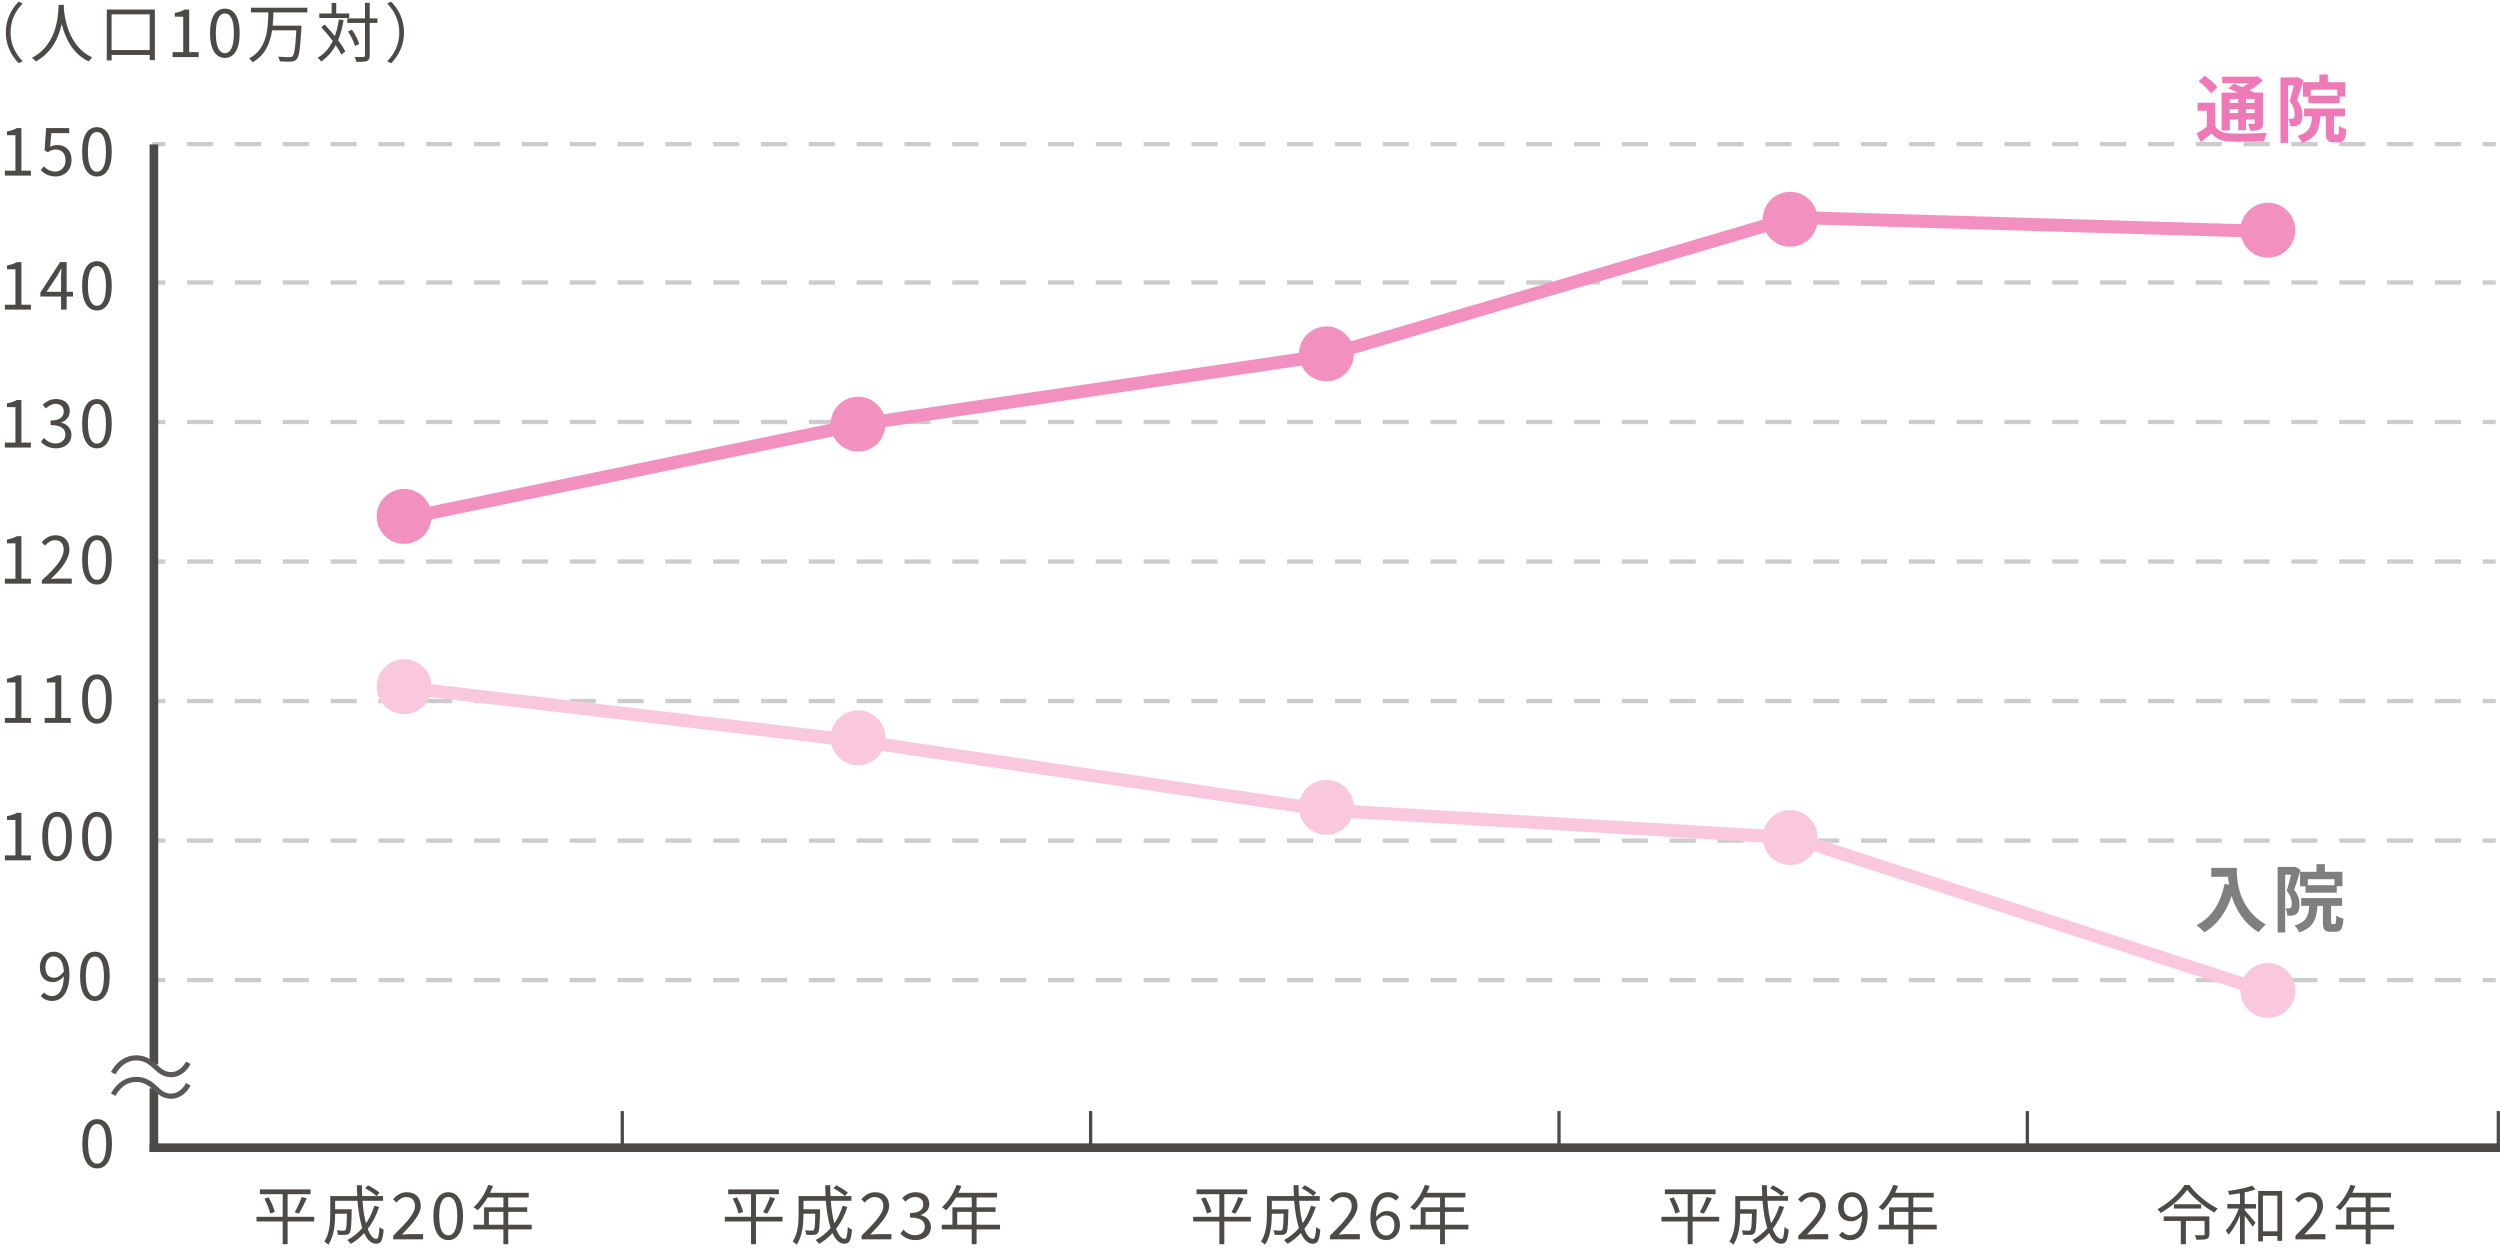 <?xml version="1.0" encoding="UTF-8"?><svg id="outline" xmlns="http://www.w3.org/2000/svg" width="578.27" height="289.13" viewBox="0 0 578.27 289.13"><defs><style>.cls-1{fill:#7f7f7f;}.cls-1,.cls-2,.cls-3,.cls-4,.cls-5,.cls-6,.cls-7{stroke-width:0px;}.cls-2{fill:#ccc;}.cls-3{fill:#595757;}.cls-4{fill:#fac8de;}.cls-5{fill:#ef78b7;}.cls-6{fill:#f291c0;}.cls-7{fill:#4c4948;}</style></defs><rect class="cls-2" x="35.25" y="226.21" width="3" height="1"/><path class="cls-2" d="M569.24,227.21h-6.03v-1h6.03v1ZM558.18,227.21h-6.03v-1h6.03v1ZM547.11,227.21h-6.03v-1h6.03v1ZM536.05,227.21h-6.03v-1h6.03v1ZM524.99,227.21h-6.03v-1h6.03v1ZM513.93,227.21h-6.03v-1h6.03v1ZM502.87,227.21h-6.03v-1h6.03v1ZM491.8,227.21h-6.03v-1h6.03v1ZM480.74,227.21h-6.03v-1h6.03v1ZM469.68,227.21h-6.03v-1h6.03v1ZM458.62,227.21h-6.03v-1h6.03v1ZM447.55,227.21h-6.03v-1h6.03v1ZM436.49,227.21h-6.03v-1h6.03v1ZM425.43,227.21h-6.03v-1h6.03v1ZM414.37,227.21h-6.03v-1h6.03v1ZM403.3,227.21h-6.03v-1h6.03v1ZM392.24,227.21h-6.03v-1h6.03v1ZM381.18,227.21h-6.03v-1h6.03v1ZM370.12,227.21h-6.03v-1h6.03v1ZM359.06,227.21h-6.03v-1h6.03v1ZM347.99,227.21h-6.03v-1h6.03v1ZM336.93,227.21h-6.03v-1h6.03v1ZM325.87,227.21h-6.03v-1h6.03v1ZM314.81,227.21h-6.03v-1h6.03v1ZM303.74,227.21h-6.03v-1h6.03v1ZM292.68,227.21h-6.03v-1h6.03v1ZM281.62,227.21h-6.03v-1h6.03v1ZM270.56,227.21h-6.03v-1h6.03v1ZM259.49,227.21h-6.03v-1h6.03v1ZM248.43,227.21h-6.03v-1h6.03v1ZM237.37,227.21h-6.03v-1h6.03v1ZM226.31,227.21h-6.03v-1h6.03v1ZM215.25,227.21h-6.03v-1h6.03v1ZM204.18,227.21h-6.03v-1h6.03v1ZM193.12,227.21h-6.03v-1h6.03v1ZM182.06,227.21h-6.03v-1h6.03v1ZM171,227.21h-6.03v-1h6.03v1ZM159.93,227.21h-6.03v-1h6.03v1ZM148.87,227.21h-6.03v-1h6.03v1ZM137.81,227.21h-6.03v-1h6.03v1ZM126.75,227.21h-6.03v-1h6.03v1ZM115.68,227.21h-6.03v-1h6.03v1ZM104.62,227.21h-6.03v-1h6.03v1ZM93.56,227.21h-6.03v-1h6.03v1ZM82.5,227.21h-6.03v-1h6.03v1ZM71.44,227.21h-6.03v-1h6.03v1ZM60.37,227.21h-6.03v-1h6.03v1ZM49.31,227.21h-6.03v-1h6.03v1Z"/><rect class="cls-2" x="574.27" y="226.21" width="3" height="1"/><rect class="cls-2" x="35.25" y="193.94" width="3" height="1"/><path class="cls-2" d="M569.24,194.94h-6.03v-1h6.03v1ZM558.18,194.94h-6.03v-1h6.03v1ZM547.11,194.94h-6.03v-1h6.03v1ZM536.05,194.94h-6.03v-1h6.03v1ZM524.99,194.94h-6.03v-1h6.03v1ZM513.93,194.94h-6.03v-1h6.03v1ZM502.87,194.94h-6.03v-1h6.03v1ZM491.8,194.94h-6.03v-1h6.03v1ZM480.74,194.94h-6.03v-1h6.03v1ZM469.68,194.94h-6.03v-1h6.03v1ZM458.62,194.94h-6.03v-1h6.03v1ZM447.55,194.94h-6.03v-1h6.03v1ZM436.49,194.94h-6.03v-1h6.03v1ZM425.43,194.94h-6.03v-1h6.03v1ZM414.37,194.94h-6.03v-1h6.03v1ZM403.3,194.94h-6.03v-1h6.03v1ZM392.24,194.94h-6.03v-1h6.03v1ZM381.18,194.94h-6.03v-1h6.03v1ZM370.12,194.94h-6.03v-1h6.03v1ZM359.06,194.94h-6.03v-1h6.03v1ZM347.99,194.94h-6.03v-1h6.03v1ZM336.93,194.94h-6.03v-1h6.03v1ZM325.87,194.94h-6.03v-1h6.03v1ZM314.81,194.94h-6.03v-1h6.03v1ZM303.74,194.94h-6.03v-1h6.03v1ZM292.68,194.94h-6.03v-1h6.03v1ZM281.62,194.94h-6.03v-1h6.03v1ZM270.56,194.94h-6.03v-1h6.03v1ZM259.49,194.94h-6.03v-1h6.03v1ZM248.43,194.94h-6.03v-1h6.03v1ZM237.37,194.94h-6.03v-1h6.03v1ZM226.31,194.94h-6.03v-1h6.03v1ZM215.25,194.94h-6.03v-1h6.03v1ZM204.18,194.94h-6.03v-1h6.03v1ZM193.12,194.94h-6.03v-1h6.03v1ZM182.06,194.94h-6.03v-1h6.03v1ZM171,194.94h-6.03v-1h6.03v1ZM159.93,194.94h-6.03v-1h6.03v1ZM148.87,194.94h-6.03v-1h6.03v1ZM137.81,194.94h-6.03v-1h6.03v1ZM126.75,194.94h-6.03v-1h6.03v1ZM115.68,194.94h-6.03v-1h6.03v1ZM104.62,194.94h-6.03v-1h6.03v1ZM93.56,194.94h-6.03v-1h6.03v1ZM82.5,194.94h-6.03v-1h6.03v1ZM71.44,194.94h-6.03v-1h6.03v1ZM60.37,194.94h-6.03v-1h6.03v1ZM49.31,194.94h-6.03v-1h6.03v1Z"/><rect class="cls-2" x="574.27" y="193.94" width="3" height="1"/><rect class="cls-2" x="35.25" y="161.66" width="3" height="1"/><path class="cls-2" d="M569.24,162.66h-6.03v-1h6.03v1ZM558.18,162.66h-6.03v-1h6.03v1ZM547.11,162.66h-6.03v-1h6.03v1ZM536.05,162.66h-6.03v-1h6.03v1ZM524.99,162.66h-6.03v-1h6.03v1ZM513.93,162.66h-6.03v-1h6.03v1ZM502.87,162.66h-6.03v-1h6.03v1ZM491.8,162.66h-6.03v-1h6.03v1ZM480.74,162.66h-6.03v-1h6.03v1ZM469.68,162.66h-6.03v-1h6.03v1ZM458.62,162.66h-6.03v-1h6.03v1ZM447.55,162.66h-6.03v-1h6.03v1ZM436.49,162.66h-6.03v-1h6.03v1ZM425.43,162.66h-6.03v-1h6.03v1ZM414.37,162.66h-6.03v-1h6.03v1ZM403.3,162.66h-6.03v-1h6.03v1ZM392.24,162.66h-6.03v-1h6.03v1ZM381.18,162.66h-6.03v-1h6.03v1ZM370.12,162.66h-6.03v-1h6.03v1ZM359.06,162.66h-6.03v-1h6.03v1ZM347.99,162.66h-6.03v-1h6.03v1ZM336.93,162.66h-6.03v-1h6.03v1ZM325.87,162.66h-6.03v-1h6.03v1ZM314.81,162.66h-6.03v-1h6.03v1ZM303.74,162.66h-6.03v-1h6.03v1ZM292.68,162.66h-6.03v-1h6.03v1ZM281.62,162.66h-6.03v-1h6.03v1ZM270.56,162.66h-6.03v-1h6.03v1ZM259.49,162.66h-6.03v-1h6.03v1ZM248.43,162.66h-6.03v-1h6.03v1ZM237.37,162.66h-6.03v-1h6.03v1ZM226.31,162.66h-6.03v-1h6.03v1ZM215.25,162.66h-6.03v-1h6.03v1ZM204.18,162.66h-6.03v-1h6.03v1ZM193.12,162.66h-6.03v-1h6.03v1ZM182.06,162.66h-6.03v-1h6.03v1ZM171,162.66h-6.03v-1h6.03v1ZM159.93,162.66h-6.03v-1h6.03v1ZM148.87,162.66h-6.03v-1h6.03v1ZM137.81,162.66h-6.03v-1h6.03v1ZM126.75,162.66h-6.03v-1h6.03v1ZM115.68,162.66h-6.03v-1h6.03v1ZM104.62,162.66h-6.03v-1h6.03v1ZM93.56,162.66h-6.03v-1h6.03v1ZM82.5,162.66h-6.03v-1h6.03v1ZM71.44,162.66h-6.03v-1h6.03v1ZM60.37,162.66h-6.03v-1h6.03v1ZM49.31,162.66h-6.03v-1h6.03v1Z"/><rect class="cls-2" x="574.27" y="161.66" width="3" height="1"/><rect class="cls-2" x="35.25" y="129.39" width="3" height="1"/><path class="cls-2" d="M569.24,130.39h-6.03v-1h6.03v1ZM558.18,130.39h-6.03v-1h6.03v1ZM547.11,130.39h-6.03v-1h6.03v1ZM536.05,130.39h-6.03v-1h6.03v1ZM524.99,130.39h-6.03v-1h6.03v1ZM513.93,130.39h-6.03v-1h6.03v1ZM502.87,130.39h-6.03v-1h6.03v1ZM491.8,130.39h-6.03v-1h6.03v1ZM480.74,130.39h-6.03v-1h6.03v1ZM469.68,130.39h-6.03v-1h6.03v1ZM458.62,130.39h-6.03v-1h6.03v1ZM447.55,130.39h-6.03v-1h6.03v1ZM436.49,130.39h-6.03v-1h6.03v1ZM425.43,130.39h-6.03v-1h6.03v1ZM414.37,130.39h-6.03v-1h6.03v1ZM403.3,130.39h-6.03v-1h6.03v1ZM392.24,130.39h-6.03v-1h6.03v1ZM381.18,130.39h-6.03v-1h6.03v1ZM370.12,130.39h-6.03v-1h6.03v1ZM359.06,130.39h-6.03v-1h6.03v1ZM347.99,130.39h-6.03v-1h6.03v1ZM336.93,130.39h-6.03v-1h6.03v1ZM325.87,130.39h-6.03v-1h6.03v1ZM314.81,130.39h-6.03v-1h6.03v1ZM303.74,130.39h-6.03v-1h6.03v1ZM292.68,130.39h-6.03v-1h6.03v1ZM281.62,130.39h-6.03v-1h6.03v1ZM270.56,130.39h-6.03v-1h6.03v1ZM259.49,130.39h-6.03v-1h6.03v1ZM248.43,130.39h-6.03v-1h6.03v1ZM237.37,130.39h-6.03v-1h6.03v1ZM226.31,130.39h-6.03v-1h6.03v1ZM215.25,130.39h-6.03v-1h6.03v1ZM204.18,130.39h-6.03v-1h6.03v1ZM193.12,130.39h-6.03v-1h6.03v1ZM182.06,130.39h-6.03v-1h6.03v1ZM171,130.39h-6.03v-1h6.03v1ZM159.93,130.39h-6.03v-1h6.03v1ZM148.87,130.39h-6.03v-1h6.03v1ZM137.81,130.39h-6.03v-1h6.03v1ZM126.75,130.39h-6.03v-1h6.03v1ZM115.68,130.39h-6.03v-1h6.03v1ZM104.62,130.39h-6.03v-1h6.03v1ZM93.56,130.39h-6.03v-1h6.03v1ZM82.5,130.39h-6.03v-1h6.03v1ZM71.44,130.39h-6.03v-1h6.03v1ZM60.37,130.39h-6.03v-1h6.03v1ZM49.31,130.39h-6.03v-1h6.03v1Z"/><rect class="cls-2" x="574.27" y="129.39" width="3" height="1"/><rect class="cls-2" x="35.25" y="97.11" width="3" height="1"/><path class="cls-2" d="M569.24,98.11h-6.03v-1h6.03v1ZM558.18,98.11h-6.03v-1h6.03v1ZM547.11,98.11h-6.03v-1h6.03v1ZM536.05,98.11h-6.03v-1h6.03v1ZM524.99,98.11h-6.03v-1h6.03v1ZM513.93,98.11h-6.03v-1h6.03v1ZM502.87,98.11h-6.03v-1h6.03v1ZM491.8,98.11h-6.03v-1h6.03v1ZM480.74,98.11h-6.03v-1h6.03v1ZM469.68,98.11h-6.03v-1h6.03v1ZM458.62,98.11h-6.03v-1h6.03v1ZM447.55,98.11h-6.03v-1h6.03v1ZM436.49,98.11h-6.03v-1h6.03v1ZM425.43,98.11h-6.03v-1h6.03v1ZM414.37,98.11h-6.03v-1h6.03v1ZM403.3,98.11h-6.03v-1h6.03v1ZM392.24,98.11h-6.03v-1h6.03v1ZM381.18,98.11h-6.03v-1h6.03v1ZM370.12,98.11h-6.03v-1h6.03v1ZM359.06,98.11h-6.03v-1h6.03v1ZM347.99,98.11h-6.03v-1h6.03v1ZM336.93,98.11h-6.03v-1h6.03v1ZM325.87,98.11h-6.03v-1h6.03v1ZM314.81,98.11h-6.03v-1h6.03v1ZM303.74,98.11h-6.03v-1h6.03v1ZM292.68,98.11h-6.03v-1h6.03v1ZM281.62,98.11h-6.03v-1h6.03v1ZM270.56,98.11h-6.03v-1h6.03v1ZM259.49,98.11h-6.03v-1h6.03v1ZM248.43,98.11h-6.03v-1h6.03v1ZM237.37,98.11h-6.03v-1h6.03v1ZM226.31,98.11h-6.03v-1h6.03v1ZM215.25,98.11h-6.03v-1h6.03v1ZM204.18,98.11h-6.03v-1h6.03v1ZM193.12,98.11h-6.03v-1h6.03v1ZM182.06,98.11h-6.03v-1h6.03v1ZM171,98.11h-6.03v-1h6.03v1ZM159.93,98.11h-6.03v-1h6.03v1ZM148.87,98.11h-6.03v-1h6.03v1ZM137.81,98.11h-6.03v-1h6.03v1ZM126.75,98.11h-6.03v-1h6.03v1ZM115.68,98.11h-6.03v-1h6.03v1ZM104.62,98.11h-6.03v-1h6.03v1ZM93.56,98.11h-6.03v-1h6.03v1ZM82.5,98.11h-6.03v-1h6.03v1ZM71.44,98.11h-6.03v-1h6.03v1ZM60.37,98.11h-6.03v-1h6.03v1ZM49.31,98.11h-6.03v-1h6.03v1Z"/><rect class="cls-2" x="574.27" y="97.11" width="3" height="1"/><rect class="cls-2" x="35.25" y="64.84" width="3" height="1"/><path class="cls-2" d="M569.24,65.84h-6.03v-1h6.03v1ZM558.18,65.84h-6.03v-1h6.03v1ZM547.11,65.84h-6.03v-1h6.03v1ZM536.05,65.84h-6.03v-1h6.03v1ZM524.99,65.84h-6.03v-1h6.03v1ZM513.93,65.84h-6.03v-1h6.03v1ZM502.87,65.84h-6.03v-1h6.03v1ZM491.8,65.84h-6.03v-1h6.03v1ZM480.74,65.84h-6.03v-1h6.03v1ZM469.68,65.84h-6.03v-1h6.03v1ZM458.62,65.84h-6.03v-1h6.03v1ZM447.55,65.84h-6.03v-1h6.03v1ZM436.49,65.84h-6.03v-1h6.03v1ZM425.43,65.84h-6.03v-1h6.03v1ZM414.37,65.84h-6.03v-1h6.03v1ZM403.3,65.84h-6.03v-1h6.03v1ZM392.24,65.84h-6.03v-1h6.03v1ZM381.18,65.84h-6.03v-1h6.03v1ZM370.12,65.84h-6.03v-1h6.03v1ZM359.06,65.84h-6.03v-1h6.03v1ZM347.99,65.84h-6.03v-1h6.03v1ZM336.93,65.84h-6.03v-1h6.03v1ZM325.87,65.84h-6.03v-1h6.03v1ZM314.81,65.84h-6.03v-1h6.03v1ZM303.74,65.84h-6.03v-1h6.03v1ZM292.68,65.84h-6.03v-1h6.03v1ZM281.62,65.84h-6.03v-1h6.03v1ZM270.56,65.84h-6.03v-1h6.03v1ZM259.49,65.84h-6.03v-1h6.03v1ZM248.43,65.84h-6.03v-1h6.03v1ZM237.37,65.84h-6.03v-1h6.03v1ZM226.31,65.84h-6.03v-1h6.03v1ZM215.25,65.84h-6.03v-1h6.03v1ZM204.18,65.84h-6.03v-1h6.03v1ZM193.12,65.84h-6.03v-1h6.03v1ZM182.06,65.84h-6.03v-1h6.03v1ZM171,65.84h-6.03v-1h6.03v1ZM159.93,65.84h-6.03v-1h6.03v1ZM148.87,65.84h-6.03v-1h6.03v1ZM137.81,65.84h-6.03v-1h6.03v1ZM126.75,65.84h-6.03v-1h6.03v1ZM115.68,65.84h-6.03v-1h6.03v1ZM104.62,65.84h-6.03v-1h6.03v1ZM93.56,65.84h-6.03v-1h6.03v1ZM82.5,65.84h-6.03v-1h6.03v1ZM71.44,65.84h-6.03v-1h6.03v1ZM60.37,65.84h-6.03v-1h6.03v1ZM49.31,65.84h-6.03v-1h6.03v1Z"/><rect class="cls-2" x="574.27" y="64.84" width="3" height="1"/><rect class="cls-2" x="35.25" y="32.84" width="3" height="1"/><path class="cls-2" d="M569.24,33.84h-6.03v-1h6.03v1ZM558.18,33.84h-6.03v-1h6.03v1ZM547.11,33.84h-6.03v-1h6.03v1ZM536.05,33.84h-6.03v-1h6.03v1ZM524.99,33.84h-6.03v-1h6.03v1ZM513.93,33.84h-6.03v-1h6.03v1ZM502.87,33.84h-6.03v-1h6.03v1ZM491.8,33.84h-6.03v-1h6.03v1ZM480.74,33.84h-6.03v-1h6.03v1ZM469.68,33.84h-6.03v-1h6.03v1ZM458.62,33.84h-6.03v-1h6.03v1ZM447.55,33.84h-6.03v-1h6.03v1ZM436.49,33.84h-6.03v-1h6.03v1ZM425.43,33.84h-6.03v-1h6.03v1ZM414.37,33.84h-6.03v-1h6.03v1ZM403.3,33.84h-6.03v-1h6.03v1ZM392.24,33.84h-6.03v-1h6.03v1ZM381.18,33.84h-6.03v-1h6.03v1ZM370.12,33.84h-6.03v-1h6.03v1ZM359.06,33.84h-6.03v-1h6.03v1ZM347.99,33.84h-6.03v-1h6.03v1ZM336.93,33.84h-6.03v-1h6.03v1ZM325.87,33.84h-6.03v-1h6.03v1ZM314.81,33.84h-6.03v-1h6.03v1ZM303.74,33.84h-6.03v-1h6.03v1ZM292.68,33.84h-6.03v-1h6.03v1ZM281.62,33.84h-6.03v-1h6.03v1ZM270.56,33.84h-6.03v-1h6.03v1ZM259.49,33.84h-6.03v-1h6.03v1ZM248.43,33.84h-6.03v-1h6.03v1ZM237.37,33.84h-6.03v-1h6.03v1ZM226.31,33.84h-6.03v-1h6.03v1ZM215.25,33.84h-6.03v-1h6.03v1ZM204.18,33.84h-6.03v-1h6.03v1ZM193.12,33.84h-6.03v-1h6.03v1ZM182.06,33.84h-6.03v-1h6.03v1ZM171,33.84h-6.03v-1h6.03v1ZM159.93,33.84h-6.03v-1h6.03v1ZM148.87,33.84h-6.03v-1h6.03v1ZM137.81,33.84h-6.03v-1h6.03v1ZM126.75,33.84h-6.03v-1h6.03v1ZM115.68,33.84h-6.03v-1h6.03v1ZM104.62,33.84h-6.03v-1h6.03v1ZM93.56,33.84h-6.03v-1h6.03v1ZM82.5,33.84h-6.03v-1h6.03v1ZM71.44,33.84h-6.03v-1h6.03v1ZM60.37,33.84h-6.03v-1h6.03v1ZM49.31,33.84h-6.03v-1h6.03v1Z"/><rect class="cls-2" x="574.27" y="32.84" width="3" height="1"/><rect class="cls-7" x="34.6" y="33.41" width="2" height="212.78"/><rect class="cls-7" x="34.6" y="251.73" width="2" height="14.74"/><rect class="cls-7" x="34.61" y="264.47" width="543.66" height="2"/><rect class="cls-7" x="143.56" y="257" width=".76" height="8.47"/><rect class="cls-7" x="251.89" y="257" width=".76" height="8.47"/><rect class="cls-7" x="360.23" y="257" width=".76" height="8.47"/><rect class="cls-7" x="468.56" y="257" width=".76" height="8.47"/><rect class="cls-7" x="577.5" y="257" width=".76" height="8.47"/><path class="cls-7" d="M19.04,264.54c0-3.82,1.34-5.67,3.44-5.67s3.42,1.86,3.42,5.67-1.33,5.73-3.42,5.73-3.44-1.9-3.44-5.73ZM24.56,264.54c0-3.21-.84-4.56-2.09-4.56s-2.1,1.35-2.1,4.56.84,4.63,2.1,4.63,2.09-1.39,2.09-4.63Z"/><path class="cls-7" d="M10.18,229.56c.46.53,1.14.84,1.84.84,1.42,0,2.65-1.17,2.76-4.59-.66.82-1.61,1.36-2.53,1.36-1.83,0-3.03-1.19-3.03-3.46,0-2.13,1.44-3.57,3.15-3.57,2.11,0,3.69,1.74,3.69,5.23,0,4.45-1.92,6.16-3.99,6.16-1.19,0-2.02-.48-2.64-1.12l.75-.85ZM14.77,224.69c-.15-2.27-.99-3.46-2.4-3.46-1.05,0-1.86.99-1.86,2.49s.66,2.44,1.97,2.44c.73,0,1.56-.42,2.3-1.47Z"/><path class="cls-7" d="M18.52,225.81c0-3.82,1.33-5.67,3.44-5.67s3.42,1.86,3.42,5.67-1.33,5.73-3.42,5.73-3.44-1.9-3.44-5.73ZM24.04,225.81c0-3.21-.84-4.56-2.09-4.56s-2.1,1.35-2.1,4.56.84,4.63,2.1,4.63,2.09-1.39,2.09-4.63Z"/><path class="cls-7" d="M1.13,197.86h2.44v-8.2h-1.95v-.87c.98-.18,1.68-.44,2.28-.78h1.05v9.85h2.2v1.14H1.13v-1.14Z"/><path class="cls-7" d="M9.77,193.46c0-3.82,1.34-5.67,3.44-5.67s3.42,1.86,3.42,5.67-1.34,5.73-3.42,5.73-3.44-1.9-3.44-5.73ZM15.29,193.46c0-3.21-.84-4.56-2.08-4.56s-2.1,1.35-2.1,4.56.84,4.63,2.1,4.63,2.08-1.39,2.08-4.63Z"/><path class="cls-7" d="M18.99,193.46c0-3.82,1.34-5.67,3.44-5.67s3.42,1.86,3.42,5.67-1.34,5.73-3.42,5.73-3.44-1.9-3.44-5.73ZM24.51,193.46c0-3.21-.84-4.56-2.08-4.56s-2.1,1.35-2.1,4.56.84,4.63,2.1,4.63,2.08-1.39,2.08-4.63Z"/><path class="cls-7" d="M1.13,166.06h2.44v-8.2h-1.95v-.87c.98-.18,1.68-.44,2.28-.78h1.05v9.85h2.2v1.14H1.13v-1.14Z"/><path class="cls-7" d="M10.35,166.06h2.44v-8.2h-1.95v-.87c.98-.18,1.68-.44,2.28-.78h1.05v9.85h2.2v1.14h-6.03v-1.14Z"/><path class="cls-7" d="M18.99,161.66c0-3.82,1.34-5.67,3.44-5.67s3.42,1.86,3.42,5.67-1.34,5.73-3.42,5.73-3.44-1.9-3.44-5.73ZM24.51,161.66c0-3.21-.84-4.56-2.08-4.56s-2.1,1.35-2.1,4.56.84,4.63,2.1,4.63,2.08-1.39,2.08-4.63Z"/><path class="cls-7" d="M1.13,133.87h2.44v-8.2h-1.95v-.87c.98-.18,1.68-.44,2.28-.78h1.05v9.85h2.2v1.14H1.13v-1.14Z"/><path class="cls-7" d="M9.69,134.2c3.45-3.01,5.04-5.2,5.04-7.09,0-1.26-.66-2.17-2.02-2.17-.9,0-1.68.56-2.28,1.27l-.8-.78c.9-.98,1.84-1.62,3.24-1.62,1.96,0,3.19,1.29,3.19,3.25,0,2.19-1.73,4.42-4.3,6.87.57-.04,1.24-.1,1.8-.1h3.04v1.18h-6.91v-.81Z"/><path class="cls-7" d="M18.99,129.48c0-3.82,1.34-5.67,3.44-5.67s3.42,1.86,3.42,5.67-1.34,5.73-3.42,5.73-3.44-1.9-3.44-5.73ZM24.51,129.48c0-3.21-.84-4.56-2.08-4.56s-2.1,1.35-2.1,4.56.84,4.63,2.1,4.63,2.08-1.39,2.08-4.63Z"/><path class="cls-7" d="M1.13,70.48h2.44v-8.2h-1.95v-.87c.98-.18,1.68-.44,2.28-.78h1.05v9.85h2.2v1.14H1.13v-1.14Z"/><path class="cls-7" d="M16.88,68.59h-1.46v3.03h-1.3v-3.03h-4.79v-.9l4.58-7.07h1.51v6.87h1.46v1.1ZM14.12,67.5v-3.37c0-.54.06-1.43.09-2h-.06c-.27.54-.57,1.08-.88,1.62l-2.5,3.75h3.36Z"/><path class="cls-7" d="M18.99,66.09c0-3.82,1.34-5.67,3.44-5.67s3.42,1.86,3.42,5.67-1.34,5.73-3.42,5.73-3.44-1.9-3.44-5.73ZM24.51,66.09c0-3.21-.84-4.56-2.08-4.56s-2.1,1.35-2.1,4.56.84,4.63,2.1,4.63,2.08-1.4,2.08-4.63Z"/><path class="cls-7" d="M1.13,102.37h2.44v-8.2h-1.95v-.87c.98-.18,1.68-.44,2.28-.78h1.05v9.85h2.2v1.14H1.13v-1.14Z"/><path class="cls-7" d="M9.47,102.21l.69-.9c.65.68,1.48,1.26,2.73,1.26s2.23-.78,2.23-2.04-.89-2.21-3.42-2.21v-1.05c2.26,0,3.04-.91,3.04-2.1,0-1.06-.72-1.74-1.86-1.77-.89.03-1.66.48-2.28,1.09l-.73-.87c.83-.76,1.8-1.32,3.08-1.32,1.84,0,3.19.99,3.19,2.76,0,1.33-.79,2.22-1.96,2.66v.06c1.3.3,2.34,1.29,2.34,2.79,0,1.96-1.58,3.13-3.52,3.13-1.73,0-2.81-.72-3.52-1.5Z"/><path class="cls-7" d="M18.99,97.98c0-3.82,1.34-5.67,3.44-5.67s3.42,1.86,3.42,5.67-1.34,5.73-3.42,5.73-3.44-1.9-3.44-5.73ZM24.51,97.98c0-3.21-.84-4.56-2.08-4.56s-2.1,1.35-2.1,4.56.84,4.63,2.1,4.63,2.08-1.39,2.08-4.63Z"/><path class="cls-7" d="M1.35,7.5C1.35,4.58,2.53,2.19,4.33.36l.9.46c-1.73,1.79-2.79,4-2.79,6.67s1.06,4.89,2.79,6.67l-.9.46c-1.8-1.83-2.98-4.21-2.98-7.14Z"/><path class="cls-7" d="M14.79,1.11c-.02.19-.02.44-.03.69.14,1.98.94,8.91,6.59,11.49-.31.24-.66.62-.83.92-3.87-1.83-5.52-5.67-6.24-8.67-.66,3-2.2,6.61-6,8.67-.2-.27-.56-.61-.9-.85,6.07-3.1,6.07-10.26,6.18-12.24h1.23Z"/><path class="cls-7" d="M35.82,2.21v11.7h-1.18v-1.2h-8.82v1.27h-1.12V2.21h11.13ZM34.63,11.58V3.32h-8.82v8.26h8.82Z"/><path class="cls-7" d="M39.94,12.06h2.44V3.86h-1.95v-.87c.98-.18,1.68-.43,2.28-.78h1.05v9.85h2.2v1.14h-6.03v-1.14Z"/><path class="cls-7" d="M48.58,7.67c0-3.82,1.34-5.67,3.44-5.67s3.42,1.86,3.42,5.67-1.34,5.73-3.42,5.73-3.44-1.9-3.44-5.73ZM54.1,7.67c0-3.21-.84-4.56-2.08-4.56s-2.1,1.35-2.1,4.56.84,4.63,2.1,4.63,2.08-1.39,2.08-4.63Z"/><path class="cls-7" d="M63.25,2.87c-.03.99-.07,2.02-.18,3.06h6.66s0,.39-.02.54c-.27,4.83-.51,6.61-1.1,7.24-.34.37-.7.5-1.27.54-.57.04-1.6.02-2.64-.06-.02-.33-.16-.78-.39-1.09,1.12.12,2.2.12,2.61.12.35,0,.52-.03.71-.2.45-.4.71-2.05.91-6.01h-5.61c-.44,2.94-1.54,5.73-4.5,7.38-.18-.3-.51-.66-.81-.87,4.15-2.2,4.36-6.82,4.45-10.65h-4.03v-1.08h13.05v1.08h-7.84Z"/><path class="cls-7" d="M79.48,4.65c-.3,1.75-.71,3.31-1.27,4.66.71.93,1.29,1.83,1.66,2.57l-.9.76c-.3-.63-.77-1.39-1.31-2.19-.84,1.54-1.94,2.81-3.39,3.77-.14-.21-.54-.66-.78-.85,1.56-.93,2.67-2.23,3.48-3.88-.83-1.11-1.77-2.25-2.65-3.19l.78-.63c.78.81,1.6,1.76,2.35,2.68.42-1.14.73-2.43.94-3.84l1.08.15ZM80.79,4.16h-6.93v-1.04h2.85V.68h1.06v2.44h3.01v1.04ZM87.3,5.31h-1.78v7.51c0,.75-.18,1.08-.63,1.29-.45.18-1.2.21-2.49.21-.04-.3-.19-.83-.36-1.15.94.03,1.77.03,2.02.01.25-.01.36-.09.36-.36v-7.51h-4.09v-1.06h4.09V.65h1.1v3.6h1.78v1.06ZM82.12,10.65c-.24-.89-.91-2.33-1.62-3.36l.92-.42c.72,1.02,1.42,2.4,1.65,3.3l-.95.48Z"/><path class="cls-7" d="M93.45,7.5c0,2.92-1.18,5.31-2.98,7.14l-.9-.46c1.73-1.79,2.79-4,2.79-6.67s-1.06-4.89-2.79-6.67l.9-.46c1.8,1.83,2.98,4.21,2.98,7.14Z"/><path class="cls-5" d="M512.41,29.19c.66,1.14,1.84,1.61,3.57,1.68,2.02.08,6.05.03,8.38-.15-.24.48-.54,1.41-.63,1.97-2.09.1-5.69.14-7.77.05-2.04-.08-3.38-.58-4.4-1.89-.78.66-1.58,1.33-2.53,2.04l-.94-2.02c.73-.41,1.6-.97,2.38-1.55v-3.71h-2.16v-1.85h4.1v5.42ZM511.41,21.59c-.53-.82-1.8-1.99-2.84-2.77l1.39-1.29c1.04.71,2.35,1.8,2.96,2.62l-1.51,1.44ZM515.76,30.17h-1.9v-8.75h3.81c-.76-.36-1.58-.7-2.28-.97l1.31-1.09c.59.22,1.31.49,2.01.8.48-.27.94-.6,1.36-.9h-6.05v-1.53h7.8l.39-.1,1.21.97c-.85.8-1.92,1.61-3.03,2.29.37.19.73.36,1.02.53h2.06v7c0,.82-.15,1.24-.7,1.51-.54.29-1.27.29-2.29.29-.07-.49-.27-1.16-.49-1.58.53.02,1.12.02,1.29.02.2-.02.25-.08.25-.25v-.78h-2.01v2.48h-1.8v-2.48h-1.96v2.55ZM515.76,22.88v.92h1.96v-.92h-1.96ZM517.71,26.16v-.95h-1.96v.95h1.96ZM521.52,22.88h-2.01v.92h2.01v-.92ZM521.52,26.16v-.95h-2.01v.95h2.01Z"/><path class="cls-5" d="M532.81,18.58c-.44,1.44-1,3.3-1.48,4.62,1.02,1.29,1.24,2.43,1.24,3.42,0,1.09-.22,1.8-.75,2.18-.27.19-.6.29-.99.36-.29.03-.68.05-1.09.03-.02-.48-.17-1.24-.44-1.72.31.02.54.02.75.02.19-.02.34-.05.48-.15.19-.14.25-.48.25-.95,0-.78-.22-1.84-1.17-2.97.34-1.07.7-2.55.97-3.71h-1.33v13.34h-1.75v-15.15h3.69l.29-.08,1.33.76ZM540.7,31.11c.27,0,.32-.25.36-1.99.37.31,1.19.63,1.68.75-.17,2.38-.61,3.03-1.82,3.03h-1.14c-1.48,0-1.8-.58-1.8-2.31v-3.69h-1.26c-.2,3.08-.92,5.03-4.23,6.14-.17-.48-.68-1.22-1.07-1.58,2.72-.82,3.23-2.19,3.4-4.56h-1.87v-1.8h9.47v1.8h-2.55v3.67c0,.49.03.54.27.54h.56ZM536.48,19.02v-1.78h1.96v1.78h4.06v3.33h-1.31v1.51h-7.24v-1.5h-1.26v-3.35h3.79ZM540.65,20.74h-6.15v1.39h6.15v-1.39Z"/><path class="cls-3" d="M39.59,249.16c-1.66,0-2.75-.73-3.97-1.9-1.46-1.42-2.62-1.97-4.14-1.97-1.93,0-3.62,1.15-4.78,3.23l-1.04-.58c1.38-2.48,3.45-3.84,5.83-3.84,1.84,0,3.28.67,4.97,2.31,1.05,1.02,1.86,1.57,3.13,1.57,1.35,0,2.63-.91,3.43-2.43l1.06.56c-1.01,1.92-2.69,3.07-4.49,3.07Z"/><path class="cls-3" d="M39.59,254.15c-1.66,0-2.75-.73-3.97-1.9-1.46-1.42-2.62-1.98-4.14-1.98-1.96,0-3.61,1.12-4.78,3.23l-1.04-.58c1.38-2.48,3.45-3.84,5.83-3.84,1.84,0,3.28.67,4.97,2.31,1.08,1.04,1.86,1.57,3.13,1.57,1.35,0,2.63-.91,3.43-2.44l1.06.56c-1.01,1.93-2.69,3.08-4.49,3.08Z"/><path class="cls-7" d="M1.13,39.48h2.44v-8.2h-1.95v-.87c.98-.18,1.68-.44,2.28-.78h1.05v9.85h2.2v1.14H1.13v-1.14Z"/><path class="cls-7" d="M9.45,39.36l.67-.9c.63.63,1.43,1.22,2.7,1.22s2.34-.99,2.34-2.6-.9-2.5-2.28-2.5c-.74,0-1.2.23-1.83.65l-.73-.45.34-5.15h5.35v1.17h-4.15l-.27,3.18c.48-.27.98-.43,1.63-.43,1.83,0,3.32,1.08,3.32,3.49s-1.74,3.78-3.6,3.78c-1.71,0-2.76-.72-3.5-1.45Z"/><path class="cls-7" d="M18.99,35.09c0-3.82,1.34-5.67,3.44-5.67s3.42,1.86,3.42,5.67-1.34,5.73-3.42,5.73-3.44-1.9-3.44-5.73ZM24.51,35.09c0-3.21-.84-4.56-2.08-4.56s-2.1,1.35-2.1,4.56.84,4.63,2.1,4.63,2.08-1.4,2.08-4.63Z"/><g id="_年"><path class="cls-7" d="M72.68,282.54h-6.15v5.25h-1.14v-5.25h-6.06v-1.09h6.06v-5.23h-5.28v-1.1h11.73v1.1h-5.31v5.23h6.15v1.09ZM62.14,276.95c.61,1.08,1.23,2.49,1.42,3.38l-1.05.36c-.21-.88-.78-2.34-1.35-3.44l.98-.3ZM68.17,280.41c.55-.93,1.24-2.46,1.62-3.54l1.17.33c-.54,1.2-1.26,2.62-1.84,3.52l-.94-.31Z"/><path class="cls-7" d="M87.7,279.18c-.65,1.94-1.53,3.65-2.64,5.07.56,1.47,1.25,2.32,2.01,2.32.42,0,.6-.78.71-2.77.25.26.66.51.96.6-.21,2.55-.61,3.29-1.75,3.29s-2.05-.92-2.75-2.46c-.9.97-1.93,1.81-3.09,2.49-.16-.23-.55-.67-.81-.88,1.33-.72,2.49-1.65,3.45-2.77-.54-1.7-.9-3.9-1.1-6.31h-5.17v1.95h3.83v.48c-.08,3.36-.17,4.62-.48,5.01-.23.28-.48.39-.9.43-.38.03-1.05.03-1.79,0-.02-.34-.13-.76-.31-1.05.69.06,1.33.08,1.59.08.21,0,.36-.03.45-.17.21-.23.28-1.17.34-3.75h-2.73v.12c0,2.1-.22,5.11-1.57,7.06-.19-.22-.67-.61-.93-.75,1.23-1.83,1.37-4.39,1.37-6.33v-4.18h6.25c-.06-.83-.08-1.67-.09-2.52h1.16c0,.87.01,1.71.06,2.52h4.84v1.09h-4.77c.15,2,.42,3.78.83,5.2.81-1.18,1.45-2.53,1.92-4.05l1.12.29ZM85.1,274.17c.93.46,2.1,1.19,2.69,1.71l-.69.77c-.57-.53-1.71-1.29-2.65-1.8l.66-.67Z"/><path class="cls-7" d="M90.95,285.84c3.22-3.21,5.04-5.13,5.04-6.88,0-1.21-.66-2.08-2.02-2.08-.9,0-1.68.57-2.28,1.27l-.79-.76c.9-.98,1.84-1.62,3.24-1.62,1.96,0,3.19,1.25,3.19,3.13,0,2.01-1.83,4-4.36,6.67.57-.04,1.23-.1,1.8-.1h3.1v1.19h-6.91v-.81Z"/><path class="cls-7" d="M100.25,281.27c0-3.58,1.31-5.5,3.44-5.5s3.42,1.94,3.42,5.5-1.29,5.58-3.42,5.58-3.44-1.99-3.44-5.58ZM105.77,281.27c0-3.13-.84-4.41-2.08-4.41s-2.1,1.27-2.1,4.41.84,4.48,2.1,4.48,2.08-1.35,2.08-4.48Z"/><path class="cls-7" d="M122.99,284.37h-5.43v3.43h-1.12v-3.43h-6.93v-1.08h2.46v-4.02h4.47v-2.28h-3.65c-.67,1.15-1.47,2.17-2.28,2.96-.21-.18-.68-.56-.96-.71,1.41-1.23,2.67-3.17,3.38-5.17l1.12.27c-.21.52-.45,1.06-.69,1.57h8.94v1.08h-4.74v2.28h4.39v1.05h-4.39v2.97h5.43v1.08ZM116.44,283.29v-2.97h-3.36v2.97h3.36Z"/><path class="cls-7" d="M181.01,282.54h-6.15v5.25h-1.14v-5.25h-6.06v-1.09h6.06v-5.23h-5.28v-1.1h11.73v1.1h-5.31v5.23h6.15v1.09ZM170.47,276.95c.61,1.08,1.23,2.49,1.42,3.38l-1.05.36c-.21-.88-.78-2.34-1.35-3.44l.98-.3ZM176.5,280.41c.55-.93,1.24-2.46,1.62-3.54l1.17.33c-.54,1.2-1.26,2.62-1.84,3.52l-.94-.31Z"/><path class="cls-7" d="M196.03,279.18c-.65,1.94-1.53,3.65-2.64,5.07.56,1.47,1.25,2.32,2.01,2.32.42,0,.6-.78.71-2.77.25.26.66.51.96.6-.21,2.55-.61,3.29-1.75,3.29s-2.05-.92-2.75-2.46c-.9.97-1.93,1.81-3.09,2.49-.16-.23-.55-.67-.81-.88,1.33-.72,2.49-1.65,3.45-2.77-.54-1.7-.9-3.9-1.1-6.31h-5.17v1.95h3.83v.48c-.08,3.36-.17,4.62-.48,5.01-.23.28-.48.39-.9.43-.38.03-1.05.03-1.79,0-.02-.34-.13-.76-.31-1.05.69.06,1.33.08,1.59.08.21,0,.36-.03.45-.17.21-.23.28-1.17.34-3.75h-2.73v.12c0,2.1-.22,5.11-1.57,7.06-.19-.22-.67-.61-.93-.75,1.23-1.83,1.37-4.39,1.37-6.33v-4.18h6.25c-.06-.83-.08-1.67-.09-2.52h1.16c0,.87.01,1.71.06,2.52h4.84v1.09h-4.77c.15,2,.42,3.78.83,5.2.81-1.18,1.45-2.53,1.92-4.05l1.12.29ZM193.43,274.17c.93.46,2.1,1.19,2.69,1.71l-.69.77c-.57-.53-1.71-1.29-2.65-1.8l.66-.67Z"/><path class="cls-7" d="M199.28,285.84c3.22-3.21,5.04-5.13,5.04-6.88,0-1.21-.66-2.08-2.02-2.08-.9,0-1.68.57-2.28,1.27l-.79-.76c.9-.98,1.84-1.62,3.24-1.62,1.96,0,3.19,1.25,3.19,3.13,0,2.01-1.83,4-4.36,6.67.57-.04,1.23-.1,1.8-.1h3.1v1.19h-6.91v-.81Z"/><path class="cls-7" d="M208.28,285.35l.69-.9c.65.68,1.48,1.26,2.73,1.26s2.23-.77,2.23-1.96c0-1.28-.89-2.12-3.42-2.12v-1.05c2.26,0,3.04-.89,3.04-2.01,0-1.04-.72-1.7-1.86-1.7-.89,0-1.67.45-2.28,1.08l-.73-.85c.83-.78,1.8-1.33,3.08-1.33,1.84,0,3.19.98,3.19,2.71,0,1.29-.79,2.12-1.95,2.54v.06c1.29.31,2.33,1.26,2.33,2.73,0,1.91-1.58,3.04-3.52,3.04-1.73,0-2.81-.72-3.52-1.5Z"/><path class="cls-7" d="M231.32,284.37h-5.43v3.43h-1.12v-3.43h-6.93v-1.08h2.46v-4.02h4.47v-2.28h-3.65c-.67,1.15-1.47,2.17-2.28,2.96-.21-.18-.68-.56-.96-.71,1.41-1.23,2.67-3.17,3.38-5.17l1.12.27c-.21.52-.45,1.06-.69,1.57h8.94v1.08h-4.74v2.28h4.39v1.05h-4.39v2.97h5.43v1.08ZM224.77,283.29v-2.97h-3.36v2.97h3.36Z"/><path class="cls-7" d="M289.34,282.54h-6.15v5.25h-1.14v-5.25h-6.06v-1.09h6.06v-5.23h-5.28v-1.1h11.73v1.1h-5.31v5.23h6.15v1.09ZM278.8,276.95c.61,1.08,1.23,2.49,1.42,3.38l-1.05.36c-.21-.88-.78-2.34-1.35-3.44l.98-.3ZM284.83,280.41c.55-.93,1.24-2.46,1.62-3.54l1.17.33c-.54,1.2-1.26,2.62-1.84,3.52l-.94-.31Z"/><path class="cls-7" d="M304.36,279.18c-.65,1.94-1.53,3.65-2.64,5.07.56,1.47,1.25,2.32,2.01,2.32.42,0,.6-.78.71-2.77.25.26.66.51.96.6-.21,2.55-.61,3.29-1.75,3.29s-2.05-.92-2.75-2.46c-.9.97-1.93,1.81-3.09,2.49-.16-.23-.55-.67-.81-.88,1.33-.72,2.49-1.65,3.45-2.77-.54-1.7-.9-3.9-1.1-6.31h-5.17v1.95h3.83v.48c-.08,3.36-.17,4.62-.48,5.01-.23.28-.48.39-.9.43-.38.03-1.05.03-1.79,0-.02-.34-.13-.76-.31-1.05.69.06,1.33.08,1.59.08.21,0,.36-.03.45-.17.21-.23.28-1.17.34-3.75h-2.73v.12c0,2.1-.22,5.11-1.57,7.06-.19-.22-.67-.61-.93-.75,1.23-1.83,1.37-4.39,1.37-6.33v-4.18h6.25c-.06-.83-.08-1.67-.09-2.52h1.16c0,.87.01,1.71.06,2.52h4.84v1.09h-4.77c.15,2,.42,3.78.83,5.2.81-1.18,1.45-2.53,1.92-4.05l1.12.29ZM301.76,274.17c.93.46,2.1,1.19,2.69,1.71l-.69.77c-.57-.53-1.71-1.29-2.65-1.8l.66-.67Z"/><path class="cls-7" d="M307.62,285.84c3.22-3.21,5.04-5.13,5.04-6.88,0-1.21-.66-2.08-2.02-2.08-.9,0-1.68.57-2.28,1.27l-.79-.76c.9-.98,1.84-1.62,3.24-1.62,1.96,0,3.19,1.25,3.19,3.13,0,2.01-1.83,4-4.36,6.67.57-.04,1.23-.1,1.8-.1h3.1v1.19h-6.91v-.81Z"/><path class="cls-7" d="M316.99,281.72c0-4.31,1.94-5.96,4.08-5.96,1.14,0,1.96.48,2.56,1.12l-.76.85c-.44-.52-1.1-.84-1.76-.84-1.51,0-2.77,1.15-2.83,4.56.69-.82,1.63-1.33,2.5-1.33,1.84,0,3.04,1.11,3.04,3.29,0,2.05-1.44,3.43-3.15,3.43-2.12,0-3.69-1.71-3.69-5.13ZM318.31,282.57c.18,2.08,1,3.21,2.35,3.21,1.06,0,1.88-.94,1.88-2.37s-.66-2.27-1.98-2.27c-.69,0-1.53.38-2.25,1.42Z"/><path class="cls-7" d="M339.65,284.37h-5.43v3.43h-1.12v-3.43h-6.93v-1.08h2.46v-4.02h4.47v-2.28h-3.65c-.67,1.15-1.47,2.17-2.28,2.96-.21-.18-.68-.56-.96-.71,1.41-1.23,2.67-3.17,3.38-5.17l1.12.27c-.21.52-.45,1.06-.69,1.57h8.94v1.08h-4.74v2.28h4.39v1.05h-4.39v2.97h5.43v1.08ZM333.1,283.29v-2.97h-3.36v2.97h3.36Z"/><path class="cls-7" d="M397.67,282.54h-6.15v5.25h-1.14v-5.25h-6.06v-1.09h6.06v-5.23h-5.28v-1.1h11.73v1.1h-5.31v5.23h6.15v1.09ZM387.13,276.95c.61,1.08,1.23,2.49,1.42,3.38l-1.05.36c-.21-.88-.78-2.34-1.35-3.44l.98-.3ZM393.16,280.41c.55-.93,1.24-2.46,1.62-3.54l1.17.33c-.54,1.2-1.26,2.62-1.84,3.52l-.94-.31Z"/><path class="cls-7" d="M412.69,279.18c-.65,1.94-1.53,3.65-2.64,5.07.56,1.47,1.25,2.32,2.01,2.32.42,0,.6-.78.71-2.77.25.26.66.51.96.6-.21,2.55-.61,3.29-1.75,3.29s-2.05-.92-2.75-2.46c-.9.97-1.93,1.81-3.09,2.49-.16-.23-.55-.67-.81-.88,1.33-.72,2.49-1.65,3.45-2.77-.54-1.7-.9-3.9-1.1-6.31h-5.17v1.95h3.83v.48c-.08,3.36-.17,4.62-.48,5.01-.23.28-.48.39-.9.43-.38.03-1.05.03-1.79,0-.02-.34-.13-.76-.31-1.05.69.06,1.33.08,1.59.08.21,0,.36-.03.45-.17.21-.23.28-1.17.34-3.75h-2.73v.12c0,2.1-.22,5.11-1.57,7.06-.19-.22-.67-.61-.93-.75,1.23-1.83,1.37-4.39,1.37-6.33v-4.18h6.25c-.06-.83-.08-1.67-.09-2.52h1.16c0,.87.01,1.71.06,2.52h4.84v1.09h-4.77c.15,2,.42,3.78.83,5.2.81-1.18,1.45-2.53,1.92-4.05l1.12.29ZM410.09,274.17c.93.46,2.1,1.19,2.69,1.71l-.69.77c-.57-.53-1.71-1.29-2.65-1.8l.66-.67Z"/><path class="cls-7" d="M415.95,285.84c3.22-3.21,5.04-5.13,5.04-6.88,0-1.21-.66-2.08-2.02-2.08-.9,0-1.68.57-2.28,1.27l-.79-.76c.9-.98,1.84-1.62,3.24-1.62,1.96,0,3.19,1.25,3.19,3.13,0,2.01-1.83,4-4.36,6.67.57-.04,1.23-.1,1.8-.1h3.1v1.19h-6.91v-.81Z"/><path class="cls-7" d="M425.38,285.72l.76-.85c.42.53,1.08.84,1.75.84,1.5,0,2.77-1.17,2.83-4.59-.69.85-1.63,1.38-2.5,1.38-1.86,0-3.06-1.12-3.06-3.31,0-2.04,1.44-3.42,3.15-3.42,2.11,0,3.69,1.71,3.69,5.15,0,4.29-1.93,5.94-4.06,5.94-1.14,0-1.98-.48-2.56-1.12ZM428.46,281.48c.69,0,1.56-.44,2.25-1.46-.18-2.07-1.02-3.18-2.38-3.18-1.05,0-1.86.93-1.86,2.34s.66,2.29,2,2.29Z"/><path class="cls-7" d="M447.98,284.37h-5.43v3.43h-1.12v-3.43h-6.93v-1.08h2.46v-4.02h4.47v-2.28h-3.65c-.67,1.15-1.47,2.17-2.28,2.96-.21-.18-.68-.56-.96-.71,1.41-1.23,2.67-3.17,3.38-5.17l1.12.27c-.21.52-.45,1.06-.69,1.57h8.94v1.08h-4.74v2.28h4.39v1.05h-4.39v2.97h5.43v1.08ZM441.43,283.29v-2.97h-3.36v2.97h3.36Z"/><path class="cls-7" d="M506.42,274.1c1.58,2.16,4.21,4.29,6.54,5.43-.27.27-.54.66-.74.96-2.29-1.27-4.92-3.44-6.3-5.29-1.23,1.8-3.64,3.94-6.16,5.38-.13-.25-.45-.65-.71-.89,2.56-1.38,5.08-3.69,6.25-5.59h1.11ZM511.04,285.48c0,.6-.14.92-.6,1.09-.46.18-1.21.2-2.38.2-.06-.33-.24-.77-.39-1.06.88.03,1.71.01,1.94.01.25-.01.33-.07.33-.25v-3.06h-4.33v5.38h-1.17v-5.38h-3.96v-1.04h10.57v4.11ZM509.15,278.55v1h-6.3v-1h6.3Z"/><path class="cls-7" d="M519.22,278.51h2.61v1.03h-2.61v.39c.57.6,2.13,2.43,2.5,2.9l-.67.92c-.34-.57-1.19-1.7-1.83-2.54v6.55h-1.09v-6.6c-.73,1.74-1.71,3.44-2.67,4.47-.13-.3-.42-.75-.63-1.02,1.14-1.14,2.34-3.19,3.01-5.07h-2.64v-1.03h2.92v-2.49c-.84.14-1.68.26-2.48.36-.06-.27-.18-.63-.31-.89,1.98-.27,4.32-.72,5.64-1.24l.75.87c-.69.26-1.57.5-2.5.69v2.7ZM527.88,275.49v11.53h-1.11v-1.12h-3.35v1.23h-1.09v-11.64h5.55ZM526.78,284.82v-8.26h-3.35v8.26h3.35Z"/><path class="cls-7" d="M530.95,285.84c3.22-3.21,5.04-5.13,5.04-6.88,0-1.21-.66-2.08-2.02-2.08-.9,0-1.68.57-2.28,1.27l-.79-.76c.9-.98,1.84-1.62,3.24-1.62,1.96,0,3.19,1.25,3.19,3.13,0,2.01-1.83,4-4.36,6.67.57-.04,1.23-.1,1.8-.1h3.1v1.19h-6.91v-.81Z"/><path class="cls-7" d="M553.76,284.37h-5.43v3.43h-1.12v-3.43h-6.93v-1.08h2.46v-4.02h4.47v-2.28h-3.65c-.67,1.15-1.47,2.17-2.28,2.96-.21-.18-.68-.56-.96-.71,1.41-1.23,2.67-3.17,3.38-5.17l1.12.27c-.21.52-.45,1.06-.69,1.57h8.94v1.08h-4.74v2.28h4.39v1.05h-4.39v2.97h5.43v1.08ZM547.21,283.29v-2.97h-3.36v2.97h3.36Z"/></g><g id="_通院"><g id="line"><rect class="cls-6" x="89.77" y="107.78" width="110.22" height="3" transform="translate(-19.13 31.6) rotate(-11.68)"/><rect class="cls-6" x="198.26" y="88.65" width="109.1" height="3" transform="translate(-10.46 37.92) rotate(-8.4)"/><rect class="cls-6" x="304.47" y="64.73" width="112.54" height="3" transform="translate(-3.99 104.88) rotate(-16.45)"/><rect class="cls-6" x="467.17" y="-2.1" width="3" height="107.98" transform="translate(402.97 518.82) rotate(-88.31)"/></g><path class="cls-6" d="M99.83,119.45c0,3.51-2.84,6.35-6.35,6.35s-6.35-2.84-6.35-6.35,2.84-6.35,6.35-6.35,6.35,2.84,6.35,6.35"/><path class="cls-6" d="M204.83,98.11c0,3.51-2.84,6.35-6.35,6.35s-6.35-2.85-6.35-6.35,2.84-6.35,6.35-6.35,6.35,2.84,6.35,6.35"/><path class="cls-6" d="M313.16,81.85c0,3.51-2.84,6.35-6.35,6.35s-6.35-2.85-6.35-6.35,2.84-6.35,6.35-6.35,6.35,2.85,6.35,6.35"/><path class="cls-6" d="M420.43,50.72c0,3.51-2.84,6.35-6.35,6.35s-6.35-2.84-6.35-6.35,2.84-6.35,6.35-6.35,6.35,2.84,6.35,6.35"/><path class="cls-6" d="M530.93,53.25c0,3.51-2.84,6.35-6.35,6.35s-6.35-2.84-6.35-6.35,2.84-6.35,6.35-6.35,6.35,2.84,6.35,6.35"/></g><g id="_入院"><rect class="cls-4" x="143.37" y="110.73" width="3" height="108.68" transform="translate(-36.06 289.58) rotate(-83.26)"/><rect class="cls-4" x="251.31" y="124.87" width="3" height="109.1" transform="translate(38.37 403.3) rotate(-81.6)"/><rect class="cls-4" x="359.24" y="136.52" width="3" height="108.12" transform="translate(149.22 539.46) rotate(-86.62)"/><rect class="cls-4" x="467.17" y="154.56" width="3" height="113.49" transform="translate(122.87 591.74) rotate(-72)"/><path class="cls-4" d="M99.83,158.83c0,3.51-2.84,6.35-6.35,6.35s-6.35-2.85-6.35-6.35,2.84-6.35,6.35-6.35,6.35,2.84,6.35,6.35"/><path class="cls-4" d="M313.16,186.74c0,3.51-2.84,6.35-6.35,6.35s-6.35-2.84-6.35-6.35,2.84-6.35,6.35-6.35,6.35,2.84,6.35,6.35"/><path class="cls-4" d="M530.93,229.1c0,3.51-2.84,6.35-6.35,6.35s-6.35-2.85-6.35-6.35,2.84-6.35,6.35-6.35,6.35,2.85,6.35,6.35"/><path class="cls-4" d="M204.83,170.66c0,3.51-2.84,6.35-6.35,6.35s-6.35-2.84-6.35-6.35,2.84-6.35,6.35-6.35,6.35,2.84,6.35,6.35"/><path class="cls-1" d="M517.37,200.75c0,3.21.46,9.42,6.71,13.11-.44.36-1.27,1.24-1.63,1.77-3.52-2.12-5.32-5.34-6.26-8.38-1.27,3.81-3.31,6.63-6.27,8.4-.37-.42-1.33-1.26-1.85-1.65,3.54-1.78,5.56-5.07,6.49-9.54l1.04.19c-.12-.65-.19-1.26-.24-1.84h-3.88v-2.06h5.88Z"/><path class="cls-1" d="M532.14,201.21c-.44,1.44-1,3.3-1.48,4.62,1.02,1.29,1.24,2.43,1.24,3.42,0,1.09-.22,1.8-.75,2.18-.27.19-.6.29-.99.36-.29.03-.7.05-1.09.03-.02-.48-.17-1.24-.44-1.72.31.02.53.02.75.02.19-.02.34-.05.48-.15.19-.14.25-.48.25-.95,0-.78-.22-1.84-1.17-2.97.34-1.07.7-2.55.97-3.71h-1.33v13.34h-1.75v-15.15h3.69l.29-.08,1.33.76ZM540.03,213.74c.27,0,.32-.25.36-1.99.37.31,1.19.63,1.68.75-.17,2.38-.61,3.03-1.82,3.03h-1.14c-1.48,0-1.8-.58-1.8-2.31v-3.69h-1.26c-.2,3.08-.92,5.03-4.23,6.14-.17-.48-.66-1.22-1.07-1.58,2.72-.82,3.23-2.19,3.4-4.56h-1.87v-1.8h9.47v1.8h-2.55v3.67c0,.49.03.54.27.54h.56ZM535.81,201.66v-1.78h1.96v1.78h4.06v3.33h-1.31v1.51h-7.24v-1.5h-1.26v-3.35h3.79ZM539.97,203.37h-6.15v1.39h6.15v-1.39Z"/><path class="cls-4" d="M420.43,193.74c0,3.51-2.84,6.35-6.35,6.35s-6.35-2.84-6.35-6.35,2.84-6.35,6.35-6.35,6.35,2.84,6.35,6.35"/></g></svg>